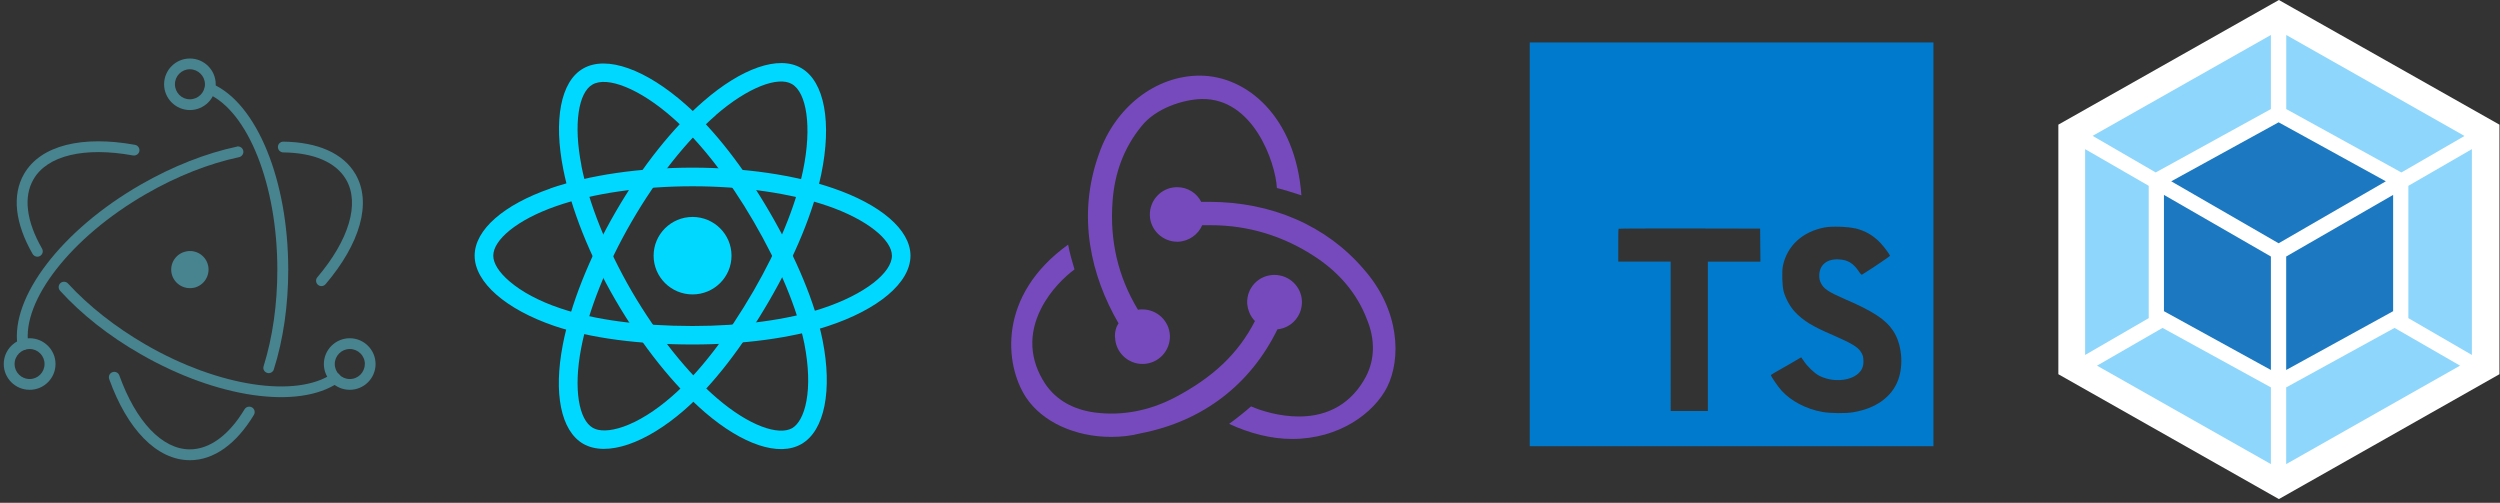 <svg xmlns="http://www.w3.org/2000/svg" width="353" height="71">
  <rect width="100%" height="100%" fill="#333333" stroke="none"/>
  <g fill="none" fill-rule="evenodd">
    <path fill="#FFF" d="M321.78 0l31.14 17.6v35.24l-31.14 17.63-31.14-17.63V17.6"/>
    <path fill="#8ED6FB" d="M347.35 51.63l-24.54 13.9V54.7l15.3-8.4 9.25 5.33zm1.68-1.5V21.06l-8.97 5.18v18.68l8.97 5.2zm-52.93 1.5l24.55 13.9V54.7l-15.3-8.4-9.25 5.33zm-1.68-1.5V21.06l8.98 5.18v18.68l-8.98 5.2zm1.05-30.94l25.18-14.25V15.4l-16.14 8.88-.12.07-8.9-5.16zm52.5 0L322.82 4.94V15.4l16.13 8.88.13.07 8.92-5.16z"/>
    <path fill="#1C78C0" d="M320.65 52.24l-15.1-8.3V27.52l15.1 8.7v16.04zm2.16 0l15.1-8.3V27.52l-15.1 8.7v16.04zM306.58 25.6l15.16-8.33 15.14 8.33-15.14 8.75-15.16-8.75z"/>
    <path fill="#007ACC" d="M216 34.5V63h57V6h-57v28.5zm45.93-2.27c1.45.36 2.56 1 3.57 2.05.52.56 1.3 1.6 1.37 1.83 0 .08-2.47 1.75-3.97 2.68-.05.04-.27-.2-.5-.56-.75-1.07-1.5-1.53-2.7-1.6-1.72-.13-2.83.78-2.82 2.3 0 .43.06.7.24 1.05.38.8 1.1 1.26 3.3 2.22 4.08 1.75 5.83 2.9 6.92 4.55 1.2 1.84 1.48 4.77.66 6.95-.9 2.37-3.15 3.98-6.3 4.5-1 .2-3.3.16-4.35-.03-2.3-.4-4.46-1.54-5.8-3.02-.53-.58-1.55-2.1-1.5-2.2.04-.04.28-.18.54-.34l2.1-1.2 1.64-.96.35.5c.47.74 1.52 1.75 2.15 2.08 1.82.96 4.32.82 5.55-.28.52-.48.74-.98.74-1.7 0-.67-.08-.96-.43-1.46-.43-.63-1.34-1.16-3.9-2.28-2.95-1.26-4.2-2.05-5.37-3.3-.67-.72-1.3-1.88-1.57-2.85-.2-.8-.27-2.82-.1-3.64.6-2.83 2.76-4.8 5.85-5.4 1-.2 3.35-.12 4.33.13zm-13.38 2.38l.02 2.34h-7.42v21.08h-5.25V36.94h-7.4v-2.3c0-1.25 0-2.3.05-2.34.03-.03 4.54-.05 10-.04l9.98.02.02 2.33z"/>
    <g fill="#764ABC">
      <path d="M180.38 46.5c2-.2 3.52-1.92 3.45-3.98-.07-2.06-1.8-3.7-3.87-3.7h-.13c-2.15.06-3.8 1.84-3.73 3.97.07 1.02.48 1.92 1.1 2.54-2.35 4.6-5.94 7.97-11.32 10.8-3.66 1.9-7.46 2.6-11.26 2.12-3.1-.4-5.52-1.8-7.04-4.06-2.2-3.36-2.42-7-.56-10.65 1.32-2.6 3.4-4.54 4.7-5.5-.28-.9-.7-2.4-.9-3.5-10 7.2-8.97 16.97-5.94 21.58 2.28 3.44 6.9 5.57 12.02 5.57 1.38 0 2.76-.14 4.14-.5 8.84-1.7 15.54-6.93 19.34-14.7z"/>
      <path d="M192.53 37.98c-5.25-6.12-12.98-9.48-21.82-9.48h-1.1c-.62-1.24-1.93-2.07-3.38-2.07h-.14c-2.14.07-3.8 1.86-3.73 4 .07 2.05 1.8 3.7 3.87 3.7h.14c1.52-.07 2.83-1.03 3.38-2.33H171c5.23 0 10.2 1.5 14.7 4.46 3.45 2.27 5.93 5.23 7.3 8.8 1.2 2.9 1.12 5.7-.12 8.1-1.94 3.66-5.18 5.65-9.46 5.65-2.77 0-5.4-.82-6.77-1.43-.76.68-2.14 1.78-3.1 2.47 2.96 1.37 6 2.13 8.9 2.13 6.63 0 11.53-3.64 13.4-7.3 2-3.97 1.86-10.85-3.32-16.7z"/>
      <path d="M157.45 47.67c.07 2.07 1.8 3.72 3.87 3.72h.14c2.14-.08 3.8-1.87 3.73-4-.08-2.06-1.8-3.7-3.88-3.7h-.14c-.14 0-.34 0-.48.06-2.83-4.68-4-9.76-3.6-15.26.28-4.13 1.66-7.7 4.08-10.66 2-2.54 5.87-3.78 8.5-3.85 7.3-.14 10.42 8.93 10.63 12.57.9.2 2.43.7 3.46 1.03-.83-11.13-7.73-16.9-14.36-16.9-6.22 0-11.95 4.46-14.23 11.06-3.17 8.8-1.1 17.25 2.77 23.92-.35.48-.56 1.24-.5 2z"/>
    </g>
    <g fill="#00D8FF" transform="translate(67 8.882)">
      <ellipse cx="30.79" cy="27.22" rx="5.5" ry="5.47"/>
      <path fill-rule="nonzero" d="M49.77 20.16c5.7 1.95 9.17 4.84 9.17 7.06 0 2.37-3.75 5.44-9.84 7.45-4.85 1.6-11.34 2.48-18.3 2.48-7.32 0-13.88-.86-18.68-2.5-3-1-5.47-2.34-7.17-3.8-1.53-1.3-2.3-2.58-2.3-3.63 0-2.23 3.34-5.07 8.9-7 5.14-1.8 12.05-2.8 19.24-2.8 7.1 0 13.84.98 18.97 2.74zM10.7 17.74C4.18 20 .02 23.54.02 27.22c0 3.8 4.47 7.6 11.25 9.92 5.1 1.73 11.94 2.62 19.52 2.62 7.22 0 13.98-.9 19.12-2.6 7.06-2.33 11.65-6.1 11.65-9.94 0-3.7-4.3-7.26-10.94-9.53-5.42-1.87-12.46-2.9-19.84-2.9-7.47 0-14.67 1.06-20.1 2.94z"/>
      <path fill-rule="nonzero" d="M34.08 7.36c4.55-3.94 8.8-5.5 10.73-4.38 2.07 1.18 2.87 5.96 1.58 12.2-1.04 5-3.52 11.02-7 17.03-3.65 6.3-7.67 11.54-11.5 14.86-2.37 2.08-4.77 3.56-6.88 4.3-1.9.66-3.4.68-4.3.16-1.96-1.12-2.76-5.42-1.66-11.2 1-5.3 3.57-11.77 7.17-17.97 3.55-6.13 7.8-11.45 11.88-15zM12.46 39.84c-1.3 6.75-.3 12.1 2.9 13.95 3.32 1.88 8.86-.07 14.26-4.77 4.06-3.53 8.25-8.98 12.04-15.52 3.6-6.2 6.2-12.5 7.3-17.78 1.5-7.25.5-13.08-2.84-15-3.2-1.85-8.46.07-13.76 4.67-4.33 3.73-8.75 9.28-12.43 15.64-3.73 6.44-6.4 13.18-7.47 18.8z"/>
      <path fill-rule="nonzero" d="M15.1 14.5c-1.16-5.9-.4-10.33 1.55-11.44 2.05-1.2 6.6.5 11.4 4.75 3.83 3.38 7.84 8.54 11.33 14.53 3.66 6.3 6.2 12.38 7.2 17.33.6 3.1.7 5.9.28 8.1-.36 1.95-1.1 3.26-2 3.8-1.95 1.1-6.1-.35-10.57-4.18-4.13-3.52-8.48-8.97-12.1-15.16-3.54-6.12-6.06-12.43-7.1-17.72zm17.47 34.87c5.23 4.48 10.4 6.3 13.6 4.44 3.3-1.9 4.37-7.64 2.98-14.65-1.05-5.26-3.7-11.6-7.5-18.13-3.62-6.22-7.8-11.6-11.85-15.17C24.24.95 18.67-1.13 15.33.8c-3.2 1.84-4.16 7.33-2.8 14.2 1.1 5.6 3.7 12.18 7.4 18.53 3.75 6.44 8.3 12.1 12.64 15.84z"/>
    </g>
    <g fill="#47848F" fill-rule="nonzero">
      <path d="M19.06 20.45c-7.44-1.35-13.32.06-15.66 4.1-1.75 3.03-1.25 7.03 1.2 11.3.22.37.68.5 1.05.3.37-.22.5-.68.28-1.05-2.2-3.85-2.65-7.3-1.2-9.78 1.93-3.36 7.18-4.62 14.05-3.37.42.07.82-.2.9-.6.07-.43-.2-.82-.62-.9zM8.48 41.05c3 3.3 6.9 6.4 11.37 8.95 10.78 6.2 22.27 7.87 27.93 4.02.35-.23.44-.7.2-1.05-.24-.35-.7-.44-1.06-.2-5.07 3.44-15.98 1.87-26.3-4.08-4.33-2.5-8.12-5.5-11.02-8.66-.28-.3-.76-.34-1.07-.05-.3.27-.34.75-.05 1.06z"/>
      <path d="M45.97 40.13c4.87-5.73 6.57-11.5 4.23-15.53-1.72-2.97-5.36-4.54-10.2-4.6-.4 0-.76.33-.76.75s.33.76.75.77c4.34.05 7.47 1.4 8.88 3.84 1.95 3.35.43 8.5-4.07 13.8-.26.3-.22.8.1 1.06.32.27.8.23 1.07-.1zM33.47 20.7c-4.4.94-9.1 2.78-13.6 5.37-11.14 6.4-18.4 15.86-17.4 22.7.07.43.45.7.87.65.42-.06.7-.45.65-.86-.9-6.08 5.98-15.04 16.63-21.17 4.37-2.52 8.9-4.3 13.15-5.2.4-.1.67-.5.58-.9-.08-.42-.5-.68-.9-.6z"/>
      <path d="M15.42 53.53c2.54 7.08 6.7 11.45 11.4 11.45 3.4 0 6.57-2.32 9.03-6.4.22-.37.1-.84-.26-1.05-.37-.22-.84-.1-1.06.26-2.2 3.66-4.93 5.66-7.73 5.66-3.88 0-7.6-3.9-9.95-10.44-.14-.4-.58-.6-.97-.46-.4.14-.6.57-.46.97zm23.25-1.4C40 47.96 40.7 43.1 40.7 38.07c0-12.6-4.42-23.45-10.72-26.23-.4-.17-.84 0-1 .38-.18.4 0 .85.38 1.02 5.62 2.48 9.8 12.78 9.8 24.84 0 4.9-.67 9.58-1.94 13.63-.13.4.1.82.5.94.4.13.83-.1.95-.5zM53.03 51.4c0-2-1.63-3.64-3.65-3.64-2 0-3.65 1.63-3.65 3.64 0 2 1.64 3.64 3.65 3.64 2.02 0 3.65-1.63 3.65-3.64zm-1.52 0c0 1.17-.94 2.12-2.12 2.12-1.17 0-2.12-.95-2.12-2.12 0-1.17.95-2.12 2.12-2.12 1.18 0 2.13.95 2.13 2.12zM4.2 55.04c2 0 3.64-1.63 3.64-3.64 0-2-1.64-3.64-3.65-3.64-2.03 0-3.66 1.63-3.66 3.64 0 2 1.63 3.64 3.65 3.64zm0-1.52c-1.2 0-2.14-.95-2.14-2.12 0-1.17.95-2.12 2.13-2.12 1.16 0 2.1.95 2.1 2.12 0 1.17-.94 2.12-2.1 2.12z"/>
      <path d="M26.8 15.54c2.03 0 3.66-1.63 3.66-3.64 0-2-1.63-3.64-3.65-3.64-2 0-3.64 1.63-3.64 3.64 0 2 1.64 3.64 3.65 3.64zm0-1.52c-1.16 0-2.1-.95-2.1-2.12 0-1.17.94-2.12 2.1-2.12 1.18 0 2.14.95 2.14 2.12 0 1.17-.96 2.12-2.13 2.12zM27.37 40.63c-1.43.3-2.83-.6-3.14-2.02-.3-1.4.6-2.8 2.02-3.1 1.43-.32 2.83.58 3.14 2 .3 1.42-.6 2.82-2.03 3.13z"/>
    </g>
  </g>
</svg>
